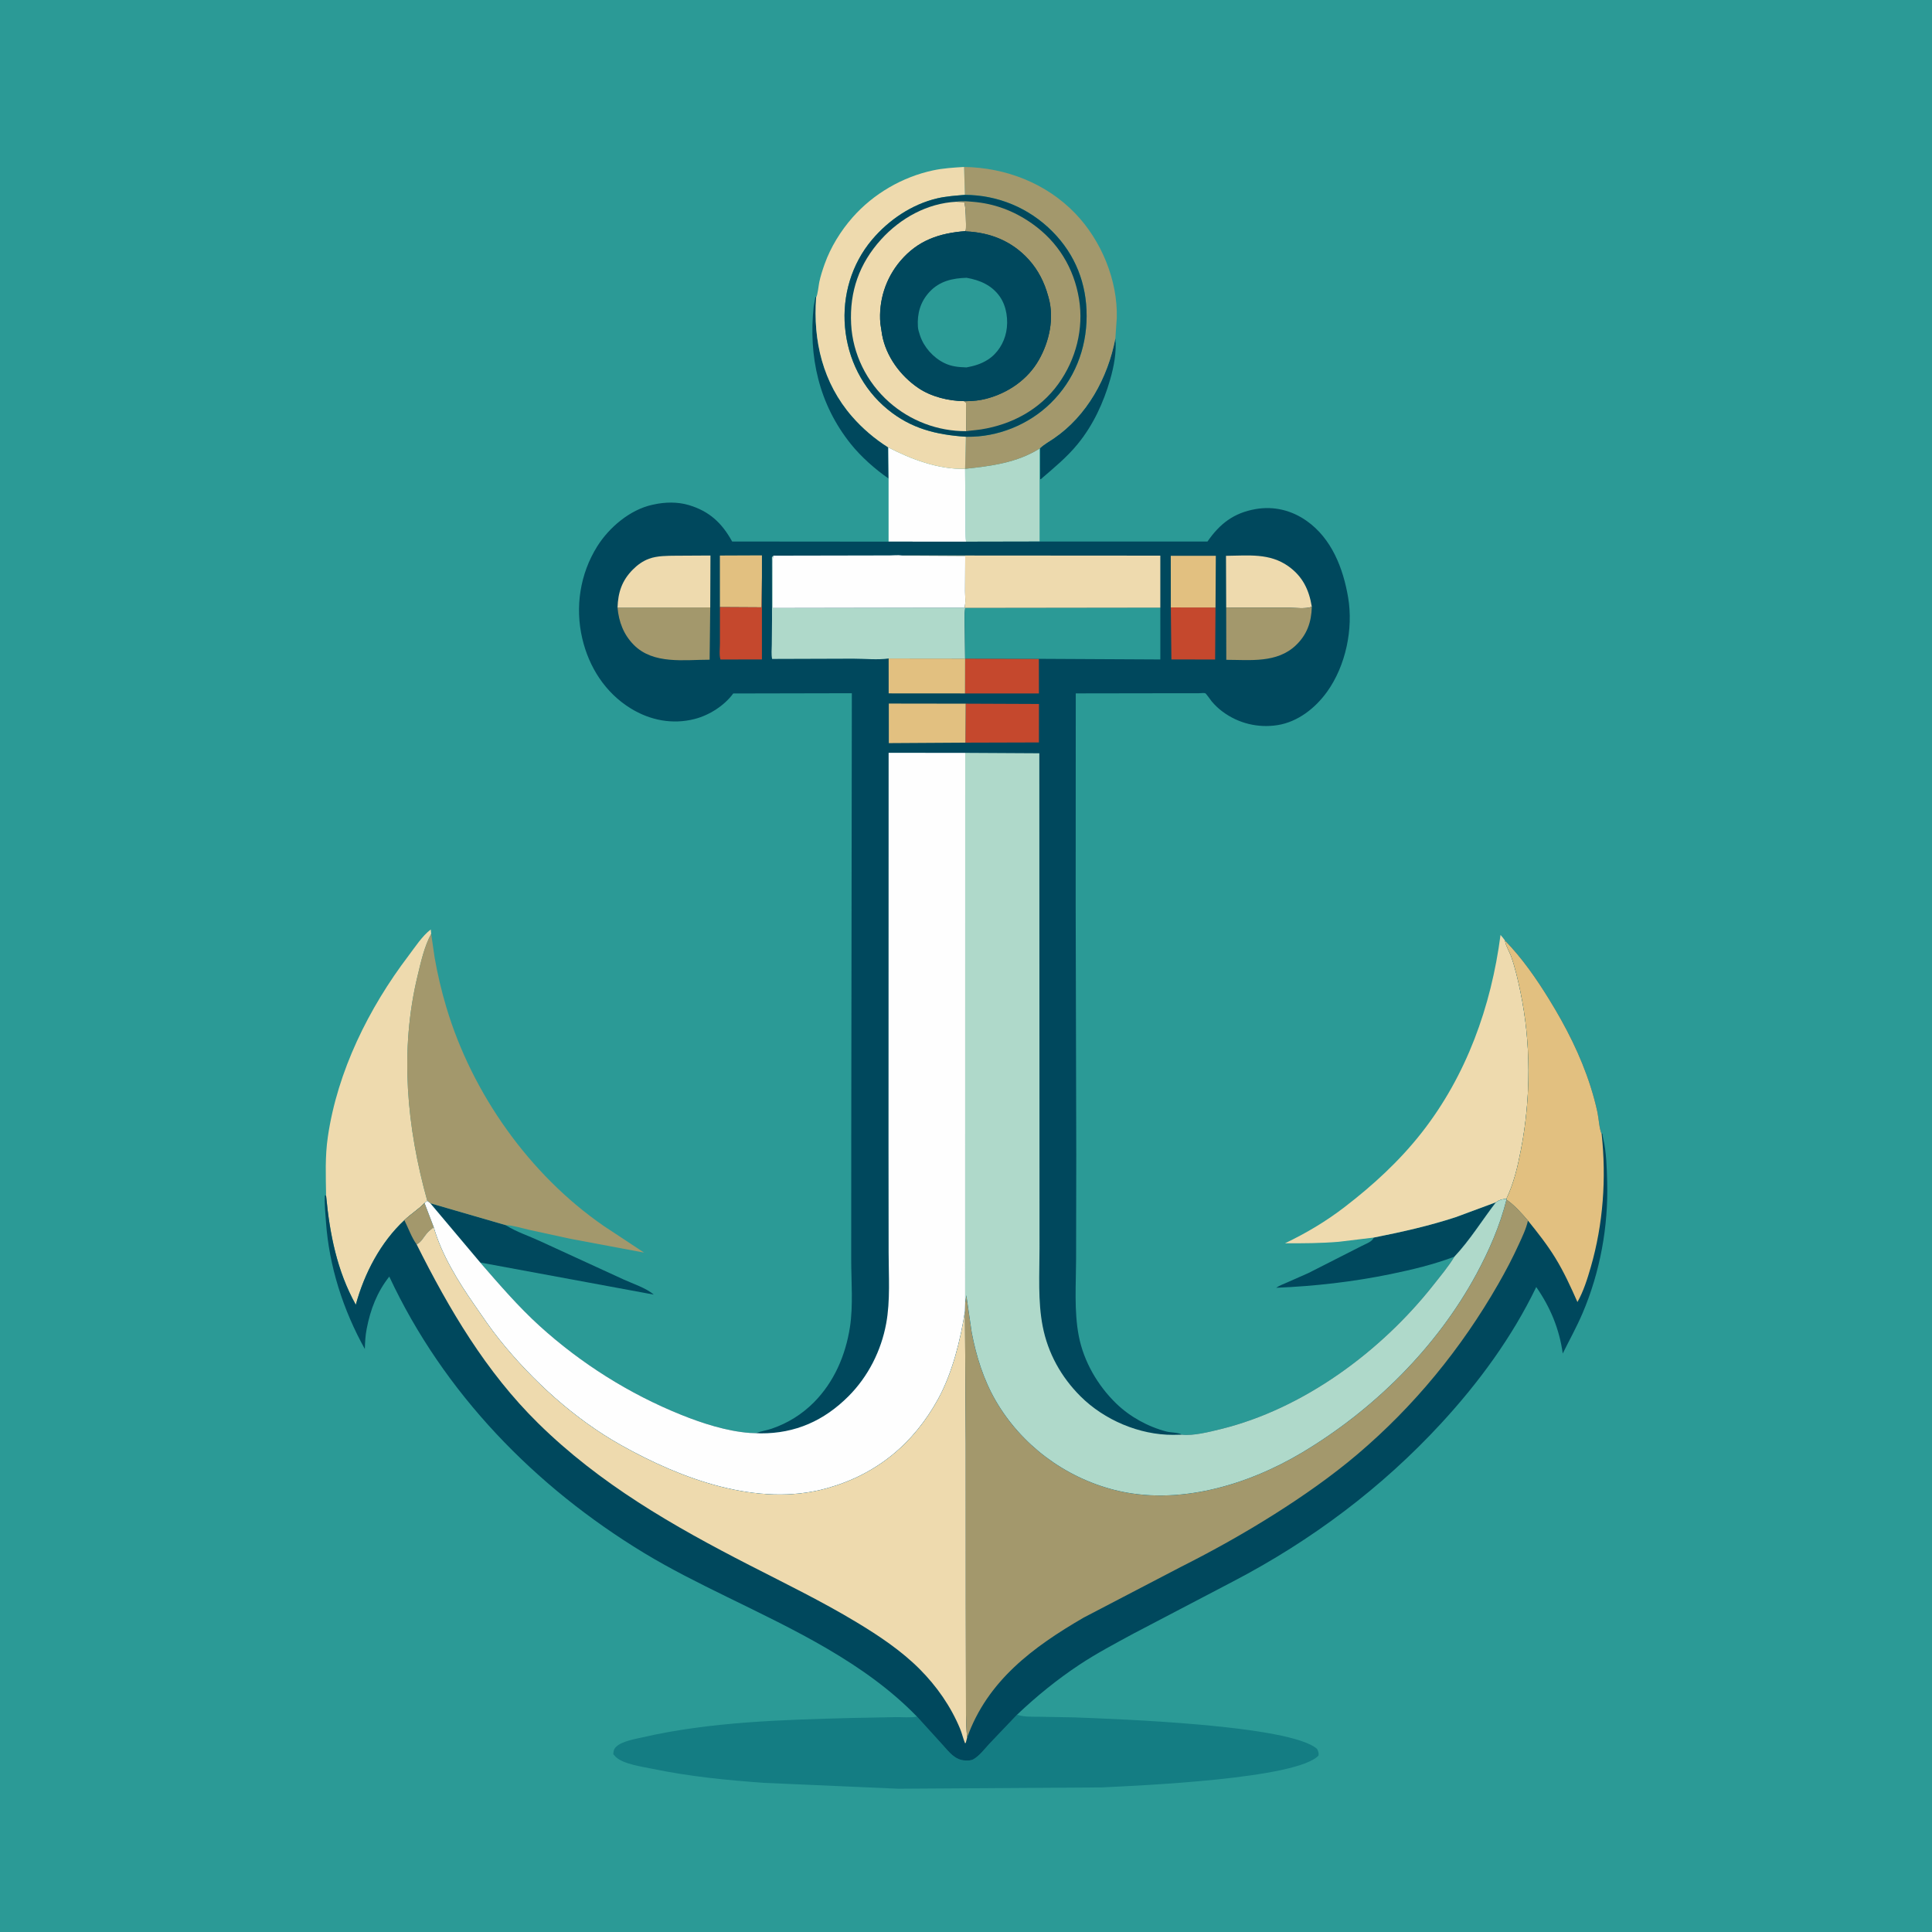 <svg version="1.1" xmlns="http://www.w3.org/2000/svg" style="display: block;" viewBox="0 0 2048 2048" width="1024" height="1024">
<path transform="translate(0,0)" fill="rgb(43,154,150)" d="M -0 -0 L 2048 0 L 2048 2048 L -0 2048 L -0 -0 z"/>
<path transform="translate(0,0)" fill="rgb(0,72,93)" d="M 1182.31 358.856 C 1183.76 373.002 1180.78 388.521 1176.87 402.125 C 1169.76 426.905 1158.83 450.562 1142.45 470.647 C 1130.89 484.817 1117.02 496.111 1103.23 508.001 L 1102.64 507.877 L 1102.67 474.916 C 1106.93 470.918 1112.13 468.102 1116.94 464.826 C 1152.39 440.705 1174.4 400.243 1182.31 358.856 z"/>
<path transform="translate(0,0)" fill="rgb(0,72,93)" d="M 941.926 507.254 C 927.773 497.525 912.863 484.298 902.056 470.852 C 868.04 428.534 856.828 377.738 862.581 324.604 L 864.435 314.564 L 865.152 315.098 C 861.723 361.37 872.239 405.88 903.273 441.528 C 914.308 454.203 927.35 465.306 941.576 474.261 L 941.926 507.254 z"/>
<path transform="translate(0,0)" fill="rgb(0,72,93)" d="M 456.115 1275.48 L 535.991 1298.64 L 536.98 1299.28 C 547.414 1305.84 560.8 1310.21 572.091 1315.47 L 661.267 1356.41 C 670.673 1360.72 685.203 1365.43 692.97 1372.32 L 509.036 1338.32 L 456.115 1275.48 z"/>
<path transform="translate(0,0)" fill="rgb(175,217,202)" d="M 1102.01 475.512 L 1102.02 574.045 L 1024.03 574.203 C 1023.03 565.814 1023.54 556.705 1023.43 548.225 L 1023.05 496.967 C 1050.58 494.05 1077.98 490.562 1102.01 475.512 z"/>
<path transform="translate(0,0)" fill="rgb(0,72,93)" d="M 1585.8 1274.42 C 1571.23 1293.34 1558.13 1314.74 1541.73 1332.13 C 1520 1340.36 1497.3 1345.82 1474.58 1350.51 C 1434.31 1358.82 1393.9 1363.39 1352.82 1365.11 C 1355.94 1362.77 1360.26 1361.31 1363.82 1359.71 L 1386.91 1349.51 L 1442.59 1321.22 C 1446.04 1319.34 1453.6 1316.66 1455.52 1313.22 L 1456.19 1311.87 C 1485.75 1306.01 1514.38 1299.63 1543.08 1290.24 L 1585.8 1274.42 z"/>
<path transform="translate(0,0)" fill="rgb(254,254,254)" d="M 941.576 474.261 C 966.005 486.896 995.159 497.857 1023.05 496.967 L 1023.43 548.225 C 1023.54 556.705 1023.03 565.814 1024.03 574.203 L 941.934 574.167 L 941.926 507.254 L 941.576 474.261 z"/>
<path transform="translate(0,0)" fill="rgb(163,152,108)" d="M 1021.97 176.973 C 1066.07 177.658 1109.02 194.191 1139.94 226.375 C 1167.48 255.036 1185.01 297.336 1183.82 337.297 L 1182.31 358.856 C 1174.4 400.243 1152.39 440.705 1116.94 464.826 C 1112.13 468.102 1106.93 470.918 1102.67 474.916 L 1102.01 475.512 C 1077.98 490.562 1050.58 494.05 1023.05 496.967 L 1023.86 462.967 L 1025.1 462.992 C 1057.66 463.454 1090.45 450.16 1113.69 427.405 C 1138.87 402.758 1151.76 370.085 1151.87 335.09 C 1151.96 300.72 1139.94 269.924 1115.65 245.458 C 1090.85 220.471 1057.92 206.717 1022.83 206.592 L 1021.97 176.973 z"/>
<path transform="translate(0,0)" fill="rgb(238,218,174)" d="M 865.152 315.098 C 866.684 313.467 867.855 301.873 868.466 299.03 C 869.84 292.64 871.914 286.16 874.108 280.002 C 880.531 261.976 891.181 244.743 903.801 230.42 C 925.859 205.385 956.526 187.557 989.176 180.585 C 999.893 178.296 1011.05 177.631 1021.97 176.973 L 1022.83 206.592 C 1013.16 207.375 1002.97 208.068 993.5 210.277 C 966.647 216.539 942.053 233.184 924.389 254.105 C 902.725 279.763 892.791 313.405 895.739 346.75 C 898.737 380.658 914.373 412.191 940.884 433.927 C 965.877 454.418 992.383 460.826 1023.86 462.967 L 1023.05 496.967 C 995.159 497.857 966.005 486.896 941.576 474.261 C 927.35 465.306 914.308 454.203 903.273 441.528 C 872.239 405.88 861.723 361.37 865.152 315.098 z"/>
<path transform="translate(0,0)" fill="rgb(238,218,174)" d="M 345.682 1267.68 C 345.371 1246.4 344.441 1226.17 347.541 1204.96 C 357.679 1135.61 390.876 1068.69 432.992 1013.18 C 439.73 1004.3 447.73 991.898 456.643 985.271 L 457.075 989.939 C 449.783 1003.24 446.219 1019.68 442.682 1034.31 C 423.481 1113.7 431.201 1194.99 452.964 1273.02 L 450.045 1275.26 C 443.582 1282.06 435.423 1286.92 428.66 1293.46 C 403.411 1316.87 386.071 1350.16 377.162 1383.11 C 357.137 1347.02 349.585 1308.25 345.682 1267.68 z"/>
<path transform="translate(0,0)" fill="rgb(163,152,108)" d="M 457.075 989.939 L 460.683 1014.78 C 463.757 1032.6 467.977 1050.4 473.139 1067.72 C 500.384 1159.17 561.362 1245.35 640.075 1299.63 L 682.745 1327.82 L 604.504 1313.16 L 561.409 1303.79 C 553.149 1301.93 544.464 1299.04 535.991 1298.64 L 456.115 1275.48 L 452.964 1273.02 C 431.201 1194.99 423.481 1113.7 442.682 1034.31 C 446.219 1019.68 449.783 1003.24 457.075 989.939 z"/>
<path transform="translate(0,0)" fill="rgb(238,218,174)" d="M 1456.19 1311.87 L 1419.09 1316.36 C 1400.24 1317.9 1381.09 1318.04 1362.18 1317.91 C 1384.64 1307.16 1405.41 1294.84 1425.24 1279.6 C 1455.41 1256.43 1483.34 1230.84 1506.9 1200.84 C 1554.5 1140.23 1580.73 1066.9 1590.62 991.04 C 1592.38 992.942 1593.84 994.968 1595.38 997.046 L 1595.53 997.929 C 1596.59 1003.59 1600.02 1008.54 1601.95 1014 C 1606.12 1025.83 1609.06 1038.62 1611.63 1050.89 C 1623.02 1105.4 1622.91 1163.48 1612.39 1218.13 C 1608.86 1236.45 1604.85 1254.02 1596.76 1270.95 C 1592.57 1271.02 1589.27 1271.98 1585.8 1274.42 L 1543.08 1290.24 C 1514.38 1299.63 1485.75 1306.01 1456.19 1311.87 z"/>
<path transform="translate(0,0)" fill="rgb(20,125,131)" d="M 1078.13 1817.65 L 1078.91 1817.92 C 1086.08 1820.21 1094.66 1819.73 1102.13 1819.84 L 1138.71 1820.5 C 1183.66 1822.23 1368.19 1828.62 1396.19 1853.99 C 1397.37 1856.59 1398.12 1857.93 1397.74 1860.87 C 1375.2 1885.69 1208.29 1892.77 1167.99 1894.73 L 952.5 1896.13 L 810 1889.91 C 770.508 1887.08 730.83 1883.16 692.018 1875.09 C 681.122 1872.83 660.741 1870.12 652.714 1862.4 L 650.126 1859.5 C 650.263 1856.16 650.74 1853.95 653.258 1851.55 C 659.388 1845.71 673.29 1843.44 681.33 1841.59 C 752.865 1825.19 829.225 1823.06 902.37 1821.14 L 949.295 1820.23 C 956.523 1820.13 965.031 1821.01 972.072 1819.72 L 999.213 1849.6 C 1006.02 1857.1 1012.26 1865.82 1023.22 1866.16 C 1026.26 1866.26 1029.28 1866.38 1032 1864.81 C 1038.29 1861.2 1043.87 1853.77 1048.77 1848.48 L 1078.13 1817.65 z"/>
<path transform="translate(0,0)" fill="rgb(0,72,93)" d="M 1022.83 206.592 C 1057.92 206.717 1090.85 220.471 1115.65 245.458 C 1139.94 269.924 1151.96 300.72 1151.87 335.09 C 1151.76 370.085 1138.87 402.758 1113.69 427.405 C 1090.45 450.16 1057.66 463.454 1025.1 462.992 L 1023.86 462.967 C 992.383 460.826 965.877 454.418 940.884 433.927 C 914.373 412.191 898.737 380.658 895.739 346.75 C 892.791 313.405 902.725 279.763 924.389 254.105 C 942.053 233.184 966.647 216.539 993.5 210.277 C 1002.97 208.068 1013.16 207.375 1022.83 206.592 z"/>
<path transform="translate(0,0)" fill="rgb(238,218,174)" d="M 1024.13 457.048 C 994.106 457.206 964.986 446.145 942.529 426.257 C 918.728 405.18 903.849 375.247 902.226 343.419 C 900.471 308.98 910.864 279.374 934.004 253.828 C 954.461 231.245 982.958 215.407 1013.76 213.868 L 1022 214.249 C 1023.72 216.441 1024.32 239.675 1023.85 243.359 L 1023.37 244.997 C 995.55 247.156 973.053 254.742 954.478 276.561 C 938.798 294.98 931.195 318.826 933.203 342.906 L 935.117 355.236 C 939.4 378.009 954.532 398.484 973.535 411.349 C 987.145 420.562 1005.59 425.069 1021.85 425.211 L 1023.99 427 L 1024.13 457.048 z"/>
<path transform="translate(0,0)" fill="rgb(163,152,108)" d="M 1013.76 213.868 C 1019.79 212.803 1024.97 213.406 1031 213.89 C 1054.3 215.763 1075.03 223.6 1094.15 237.099 C 1121.42 256.348 1138.39 284.037 1143.79 316.821 C 1149 348.447 1140.55 381.033 1121.94 406.914 C 1102.41 434.093 1072.59 450.056 1039.88 455.207 L 1024.13 457.048 L 1023.99 427 L 1021.85 425.211 L 1024.42 425.261 C 1031.85 425.178 1038.5 424.514 1045.74 422.605 C 1068.67 416.553 1089.45 402.388 1101.3 381.434 C 1112.3 362.004 1117.66 337.667 1111.62 315.762 L 1111.12 314 C 1107.23 299.613 1100.61 286.34 1090.56 275.229 C 1072.96 255.768 1050.05 246.466 1024.16 245.312 L 1023.37 244.997 L 1023.85 243.359 C 1024.32 239.675 1023.72 216.441 1022 214.249 L 1013.76 213.868 z"/>
<path transform="translate(0,0)" fill="rgb(0,72,93)" d="M 1023.37 244.997 L 1024.16 245.312 C 1050.05 246.466 1072.96 255.768 1090.56 275.229 C 1100.61 286.34 1107.23 299.613 1111.12 314 L 1111.62 315.762 C 1117.66 337.667 1112.3 362.004 1101.3 381.434 C 1089.45 402.388 1068.67 416.553 1045.74 422.605 C 1038.5 424.514 1031.85 425.178 1024.42 425.261 L 1021.85 425.211 C 1005.59 425.069 987.145 420.562 973.535 411.349 C 954.532 398.484 939.4 378.009 935.117 355.236 L 933.203 342.906 C 931.195 318.826 938.798 294.98 954.478 276.561 C 973.053 254.742 995.55 247.156 1023.37 244.997 z"/>
<path transform="translate(0,0)" fill="rgb(43,154,150)" d="M 1024.57 389.479 C 1015.96 389.156 1008.71 388.637 1000.85 384.75 C 989.181 378.975 979.396 368.04 975.282 355.678 L 974.743 354 C 973.887 351.412 973.191 349.034 973.018 346.288 C 972.134 332.261 975.647 319.847 985.355 309.393 C 995.996 297.934 1009.72 294.903 1024.68 294.476 C 1038.77 296.963 1051.43 302.351 1059.91 314.5 C 1067.11 324.826 1069.07 339.642 1066.61 351.885 C 1064.26 363.607 1057.38 374.751 1047.22 381.231 C 1040 385.835 1032.91 387.907 1024.57 389.479 z"/>
<path transform="translate(0,0)" fill="rgb(0,72,93)" d="M 1595.38 997.046 C 1613.5 1015.69 1628.33 1037.01 1641.94 1059.06 C 1659.99 1088.29 1675.6 1118.93 1686.03 1151.71 C 1688.89 1160.71 1691.4 1169.8 1693.36 1179.04 C 1694.76 1185.66 1695.21 1196.29 1697.82 1202.11 L 1698.64 1201.56 L 1698.83 1203.31 C 1698.97 1204.63 1699.19 1205.76 1699.49 1207.05 C 1702.87 1221.45 1703.28 1238.15 1703.68 1252.95 C 1704.96 1300.23 1696.19 1348.34 1677.65 1391.88 C 1671.44 1406.47 1663.6 1420.55 1656.58 1434.77 C 1652.98 1408.78 1643.46 1385.81 1628.49 1364.29 C 1602.93 1417.34 1567.66 1465.44 1527.85 1508.64 C 1464.57 1577.33 1390.12 1633.05 1307.33 1676.29 L 1201.39 1731.75 C 1182.13 1742.21 1162.64 1752.48 1144.35 1764.58 C 1120.71 1780.22 1098.67 1798.15 1078.13 1817.65 L 1048.77 1848.48 C 1043.87 1853.77 1038.29 1861.2 1032 1864.81 C 1029.28 1866.38 1026.26 1866.26 1023.22 1866.16 C 1012.26 1865.82 1006.02 1857.1 999.213 1849.6 L 972.072 1819.72 C 916.657 1762.44 840.82 1727.21 770.325 1692.64 C 740.776 1678.15 710.858 1663.28 682.715 1646.21 C 566.975 1576.02 470.291 1476.61 412.65 1353.24 C 399.641 1369.74 392.687 1388.03 388.718 1408.5 C 387.307 1415.77 386.941 1422.63 386.75 1430.03 C 363.795 1388.8 348.805 1342.28 345.535 1295.16 C 344.889 1285.85 343.823 1276.32 344.382 1267.01 L 345.682 1267.68 C 349.585 1308.25 357.137 1347.02 377.162 1383.11 C 386.071 1350.16 403.411 1316.87 428.66 1293.46 C 435.423 1286.92 443.582 1282.06 450.045 1275.26 L 459.814 1300.83 C 467.983 1329.82 485.934 1358.76 502.989 1383.28 C 511.606 1395.67 519.836 1408.03 529.304 1419.82 C 564.533 1463.7 609.17 1504.27 658.337 1531.85 C 722.041 1567.6 803.171 1598.13 876.731 1577.53 C 929.185 1562.85 968.38 1530.42 994.505 1482.78 C 1009.45 1455.54 1018.26 1420.22 1022.9 1389.58 L 1023.13 1381.14 L 1024.35 1373 L 1030.08 1412.5 C 1034.83 1437.56 1042.73 1462.81 1055.62 1484.96 C 1082.88 1531.8 1128.63 1565.84 1181.02 1579.3 C 1248.02 1596.5 1321.95 1574.45 1379.83 1539.99 C 1455.69 1494.84 1523.05 1428.34 1565.1 1350.41 C 1578.59 1325.41 1589.93 1299.32 1596.89 1271.72 L 1596.76 1270.95 C 1604.85 1254.02 1608.86 1236.45 1612.39 1218.13 C 1622.91 1163.48 1623.02 1105.4 1611.63 1050.89 C 1609.06 1038.62 1606.12 1025.83 1601.95 1014 C 1600.02 1008.54 1596.59 1003.59 1595.53 997.929 L 1595.38 997.046 z"/>
<path transform="translate(0,0)" fill="rgb(163,152,108)" d="M 428.66 1293.46 C 435.423 1286.92 443.582 1282.06 450.045 1275.26 L 459.814 1300.83 C 457.162 1302.95 454.383 1305.06 452.215 1307.69 C 448.764 1311.87 446.647 1316.58 441.656 1319.12 C 436.494 1312.24 432.626 1301.37 428.66 1293.46 z"/>
<path transform="translate(0,0)" fill="rgb(226,192,128)" d="M 1595.38 997.046 C 1613.5 1015.69 1628.33 1037.01 1641.94 1059.06 C 1659.99 1088.29 1675.6 1118.93 1686.03 1151.71 C 1688.89 1160.71 1691.4 1169.8 1693.36 1179.04 C 1694.76 1185.66 1695.21 1196.29 1697.82 1202.11 C 1702.91 1249.12 1699.45 1297.55 1686.34 1343.05 C 1682.74 1355.52 1678.56 1368.91 1672.14 1380.21 C 1665.08 1364.18 1657.82 1348.29 1648.63 1333.34 C 1640.12 1319.47 1629.94 1306.55 1619.71 1293.92 C 1613.26 1286.44 1605.08 1277.14 1596.89 1271.72 L 1596.76 1270.95 C 1604.85 1254.02 1608.86 1236.45 1612.39 1218.13 C 1622.91 1163.48 1623.02 1105.4 1611.63 1050.89 C 1609.06 1038.62 1606.12 1025.83 1601.95 1014 C 1600.02 1008.54 1596.59 1003.59 1595.53 997.929 L 1595.38 997.046 z"/>
<path transform="translate(0,0)" fill="rgb(238,218,174)" d="M 459.814 1300.83 C 467.983 1329.82 485.934 1358.76 502.989 1383.28 C 511.606 1395.67 519.836 1408.03 529.304 1419.82 C 564.533 1463.7 609.17 1504.27 658.337 1531.85 C 722.041 1567.6 803.171 1598.13 876.731 1577.53 C 929.185 1562.85 968.38 1530.42 994.505 1482.78 C 1009.45 1455.54 1018.26 1420.22 1022.9 1389.58 L 1023.74 1529.55 L 1023.8 1702.28 L 1023.96 1792.76 C 1024.09 1808.91 1023.51 1825.83 1025.21 1841.88 L 1023.75 1847.5 L 1023 1847.93 C 1020.91 1842.92 1019.79 1837.53 1017.69 1832.45 C 1007.87 1808.81 993.038 1787.57 975.001 1769.44 C 955.447 1749.79 931.668 1733.93 908.019 1719.67 C 871.279 1697.51 832.629 1678.72 794.48 1659.15 C 713.304 1617.53 635.927 1573.14 570.416 1508.65 C 515.155 1454.26 476.108 1387.94 441.656 1319.12 C 446.647 1316.58 448.764 1311.87 452.215 1307.69 C 454.383 1305.06 457.162 1302.95 459.814 1300.83 z"/>
<path transform="translate(0,0)" fill="rgb(163,152,108)" d="M 1596.89 1271.72 C 1605.08 1277.14 1613.26 1286.44 1619.71 1293.92 C 1617.74 1302.75 1613.63 1311.09 1609.89 1319.3 C 1603.32 1333.71 1596.05 1347.49 1588.17 1361.22 C 1548.98 1429.54 1499.01 1490.67 1438.89 1541.64 C 1411.56 1564.82 1381.56 1585.75 1351.3 1604.9 C 1319.08 1625.29 1285.67 1643.93 1251.61 1661.08 L 1148.77 1714.7 C 1095.29 1745.78 1046.84 1781.45 1025.21 1841.88 C 1023.51 1825.83 1024.09 1808.91 1023.96 1792.76 L 1023.8 1702.28 L 1023.74 1529.55 L 1022.9 1389.58 L 1023.13 1381.14 L 1024.35 1373 L 1030.08 1412.5 C 1034.83 1437.56 1042.73 1462.81 1055.62 1484.96 C 1082.88 1531.8 1128.63 1565.84 1181.02 1579.3 C 1248.02 1596.5 1321.95 1574.45 1379.83 1539.99 C 1455.69 1494.84 1523.05 1428.34 1565.1 1350.41 C 1578.59 1325.41 1589.93 1299.32 1596.89 1271.72 z"/>
<path transform="translate(0,0)" fill="rgb(0,72,93)" d="M 801.393 1519.2 C 806.598 1517.08 812.401 1516.35 817.759 1514.55 C 834.665 1508.9 850.169 1499.24 862.72 1486.6 C 884.195 1464.97 896.321 1436.73 900.958 1406.91 C 904.501 1384.14 902.326 1358.32 902.317 1335.19 L 902.37 1203.15 L 902.983 734.855 L 777.269 735.118 C 767.8 748.048 751.8 758.229 736.25 762.188 C 712.717 768.181 689.066 763.552 668.598 750.952 C 641.622 734.345 624.386 707.347 617.234 676.839 C 609.432 643.555 614.873 608.257 633.061 579.224 C 645.694 559.058 667.776 540.315 691.41 535.129 L 693 534.791 C 704.972 532.137 718.211 531.862 730.046 535.37 C 751.962 541.866 765.347 554.449 776.116 574.027 L 941.934 574.167 L 1024.03 574.203 L 1102.02 574.045 L 1280 574.019 C 1293.07 555.11 1307.89 543.698 1330.98 539.659 C 1350.34 536.274 1369.18 540.919 1385.14 552.184 C 1411.66 570.905 1423.8 602.374 1429.05 633.219 C 1434.73 666.576 1426.57 705.828 1406.67 733.43 C 1394.22 750.698 1375.72 765.27 1354.25 768.657 C 1333.61 771.912 1312.85 766.855 1296.07 754.438 C 1291.73 751.224 1287.94 747.629 1284.45 743.5 C 1283.35 742.187 1278.68 735.266 1277.57 734.851 C 1276.35 734.392 1272.62 734.851 1271.06 734.852 L 1251.89 734.858 L 1140.35 735.031 L 1140.26 958.932 L 1140.89 1223.69 L 1140.7 1334.82 C 1140.63 1361.59 1138.47 1389.92 1143.56 1416.25 C 1148.78 1443.23 1163.58 1468.71 1183.24 1487.77 C 1197.84 1501.92 1217.06 1512.48 1236.73 1517.53 C 1241.21 1518.67 1249.61 1518.44 1252.83 1520.82 C 1264.56 1522.3 1282.28 1517.79 1293.84 1514.96 C 1381.88 1493.39 1464.07 1432.45 1519.64 1361.91 C 1527.17 1352.35 1535.44 1342.54 1541.73 1332.13 C 1558.13 1314.74 1571.23 1293.34 1585.8 1274.42 C 1589.27 1271.98 1592.57 1271.02 1596.76 1270.95 L 1596.89 1271.72 C 1589.93 1299.32 1578.59 1325.41 1565.1 1350.41 C 1523.05 1428.34 1455.69 1494.84 1379.83 1539.99 C 1321.95 1574.45 1248.02 1596.5 1181.02 1579.3 C 1128.63 1565.84 1082.88 1531.8 1055.62 1484.96 C 1042.73 1462.81 1034.83 1437.56 1030.08 1412.5 L 1024.35 1373 L 1023.13 1381.14 L 1022.9 1389.58 C 1018.26 1420.22 1009.45 1455.54 994.505 1482.78 C 968.38 1530.42 929.185 1562.85 876.731 1577.53 C 803.171 1598.13 722.041 1567.6 658.337 1531.85 C 609.17 1504.27 564.533 1463.7 529.304 1419.82 C 519.836 1408.03 511.606 1395.67 502.989 1383.28 C 485.934 1358.76 467.983 1329.82 459.814 1300.83 L 450.045 1275.26 L 452.964 1273.02 L 456.115 1275.48 L 509.036 1338.32 C 529.012 1361.26 549.407 1385.04 571.947 1405.49 C 615.766 1445.25 667 1477.57 721.869 1499.67 C 744.585 1508.82 770.244 1517.1 794.775 1518.97 L 801.393 1519.2 z"/>
<path transform="translate(0,0)" fill="rgb(226,192,128)" d="M 763.139 643.531 L 763.107 588.888 L 807.694 588.708 L 807.684 611.499 L 807.264 643.784 L 763.139 643.531 z"/>
<path transform="translate(0,0)" fill="rgb(197,72,45)" d="M 763.139 643.531 L 807.264 643.784 L 807.684 611.499 L 807.678 699.041 L 763.705 699.108 C 762.205 694.279 763.164 687.081 763.158 681.972 L 763.139 643.531 z"/>
<path transform="translate(0,0)" fill="rgb(197,72,45)" d="M 1241.12 643.901 L 1288.49 643.982 L 1288.08 699.112 L 1241.73 699.04 L 1241.12 643.901 z"/>
<path transform="translate(0,0)" fill="rgb(226,192,128)" d="M 1241.12 643.901 L 1241.06 589.149 L 1288.82 589.157 L 1288.49 643.982 L 1241.12 643.901 z"/>
<path transform="translate(0,0)" fill="rgb(197,72,45)" d="M 1023.07 698.113 L 1101.24 698.383 L 1101.3 735.093 L 1022.98 735.071 L 1023.07 698.113 z"/>
<path transform="translate(0,0)" fill="rgb(226,192,128)" d="M 942.01 698.013 L 1023.07 698.113 L 1022.98 735.071 L 942.026 735.011 L 942.01 698.013 z"/>
<path transform="translate(0,0)" fill="rgb(197,72,45)" d="M 1023.68 745.926 L 1101.33 746.244 L 1101.3 787.019 L 1023.34 787.243 L 1023.68 745.926 z"/>
<path transform="translate(0,0)" fill="rgb(226,192,128)" d="M 1023.34 787.243 L 942.178 787.74 L 942.173 745.808 L 1023.68 745.926 L 1023.34 787.243 z"/>
<path transform="translate(0,0)" fill="rgb(238,218,174)" d="M 1299.81 644.02 L 1299.61 589.189 C 1323.19 589.03 1345.94 585.89 1366.22 600.612 C 1381.03 611.36 1387.69 625.41 1390.58 643.176 C 1384.17 645.795 1372.51 644.146 1365.47 644.131 L 1299.81 644.02 z"/>
<path transform="translate(0,0)" fill="rgb(163,152,108)" d="M 1390.58 643.176 C 1390.13 659.394 1385.55 672.732 1373.67 684.039 C 1353.61 703.109 1325.35 699.486 1299.92 699.434 L 1299.81 644.02 L 1365.47 644.131 C 1372.51 644.146 1384.17 645.795 1390.58 643.176 z"/>
<path transform="translate(0,0)" fill="rgb(163,152,108)" d="M 752.883 643.905 L 752.231 699.325 C 725.33 699.3 692.647 704.557 671.891 683.642 C 661.087 672.755 655.94 659.245 654.609 644.074 L 752.883 643.905 z"/>
<path transform="translate(0,0)" fill="rgb(238,218,174)" d="M 654.609 644.074 C 655.121 627.908 659.344 615.332 670.819 603.765 C 675.744 598.802 681.391 594.712 688.005 592.278 C 696.699 589.079 707.422 589.166 716.627 589.071 L 753.115 588.866 L 752.883 643.905 L 654.609 644.074 z"/>
<path transform="translate(0,0)" fill="rgb(175,217,202)" d="M 942.01 698.013 C 930.37 699.726 916.557 698.22 904.583 698.225 L 818.463 698.495 C 817.452 693.762 818.072 688.155 818.12 683.293 L 818.372 657.438 L 818.272 590.532 L 819.916 589.016 C 818.172 594.598 819.048 601.809 819.043 607.639 L 819.082 644.504 L 1022.39 644.15 L 1023.16 644.408 C 1022.06 652.01 1022.63 659.995 1022.71 667.667 L 1023.07 698.113 L 942.01 698.013 z"/>
<path transform="translate(0,0)" fill="rgb(43,154,150)" d="M 1023.16 644.408 L 1229.99 644.147 L 1230 699.059 L 1101.24 698.383 L 1023.07 698.113 L 1022.71 667.667 C 1022.63 659.995 1022.06 652.01 1023.16 644.408 z"/>
<path transform="translate(0,0)" fill="rgb(254,254,254)" d="M 819.916 589.016 L 917.798 588.832 L 943.477 588.773 C 947.306 588.758 952.071 588.176 955.815 588.817 L 956.954 588.928 L 1023.19 589.304 L 1023.03 626.725 C 1023 631.9 1023.93 639.243 1022.39 644.15 L 819.082 644.504 L 819.043 607.639 C 819.048 601.809 818.172 594.598 819.916 589.016 z"/>
<path transform="translate(0,0)" fill="rgb(238,218,174)" d="M 955.815 588.817 L 1229.99 589.002 L 1229.99 644.147 L 1023.16 644.408 L 1022.39 644.15 C 1023.93 639.243 1023 631.9 1023.03 626.725 L 1023.19 589.304 L 956.954 588.928 L 955.815 588.817 z"/>
<path transform="translate(0,0)" fill="rgb(175,217,202)" d="M 1023.17 798.063 L 1101.73 798.511 L 1101.89 1214.03 L 1101.92 1323.53 C 1101.94 1350.78 1100.08 1379.14 1105.3 1406 C 1110.84 1434.48 1124.86 1459.68 1145.37 1480.14 C 1170.52 1505.23 1207.78 1521.15 1243.51 1521 L 1252.83 1520.82 C 1264.56 1522.3 1282.28 1517.79 1293.84 1514.96 C 1381.88 1493.39 1464.07 1432.45 1519.64 1361.91 C 1527.17 1352.35 1535.44 1342.54 1541.73 1332.13 C 1558.13 1314.74 1571.23 1293.34 1585.8 1274.42 C 1589.27 1271.98 1592.57 1271.02 1596.76 1270.95 L 1596.89 1271.72 C 1589.93 1299.32 1578.59 1325.41 1565.1 1350.41 C 1523.05 1428.34 1455.69 1494.84 1379.83 1539.99 C 1321.95 1574.45 1248.02 1596.5 1181.02 1579.3 C 1128.63 1565.84 1082.88 1531.8 1055.62 1484.96 C 1042.73 1462.81 1034.83 1437.56 1030.08 1412.5 L 1024.35 1373 L 1023.13 1381.14 L 1023.17 798.063 z"/>
<path transform="translate(0,0)" fill="rgb(254,254,254)" d="M 801.393 1519.2 L 806.475 1519.41 C 843.146 1519.59 873.614 1505.95 899.477 1480.03 C 920.277 1459.18 934.101 1431.81 939.413 1402.9 C 943.864 1378.67 941.99 1352.41 941.98 1327.85 L 941.866 1213.86 L 941.974 798.012 L 1023.17 798.063 L 1023.13 1381.14 L 1022.9 1389.58 C 1018.26 1420.22 1009.45 1455.54 994.505 1482.78 C 968.38 1530.42 929.185 1562.85 876.731 1577.53 C 803.171 1598.13 722.041 1567.6 658.337 1531.85 C 609.17 1504.27 564.533 1463.7 529.304 1419.82 C 519.836 1408.03 511.606 1395.67 502.989 1383.28 C 485.934 1358.76 467.983 1329.82 459.814 1300.83 L 450.045 1275.26 L 452.964 1273.02 L 456.115 1275.48 L 509.036 1338.32 C 529.012 1361.26 549.407 1385.04 571.947 1405.49 C 615.766 1445.25 667 1477.57 721.869 1499.67 C 744.585 1508.82 770.244 1517.1 794.775 1518.97 L 801.393 1519.2 z"/>
</svg>